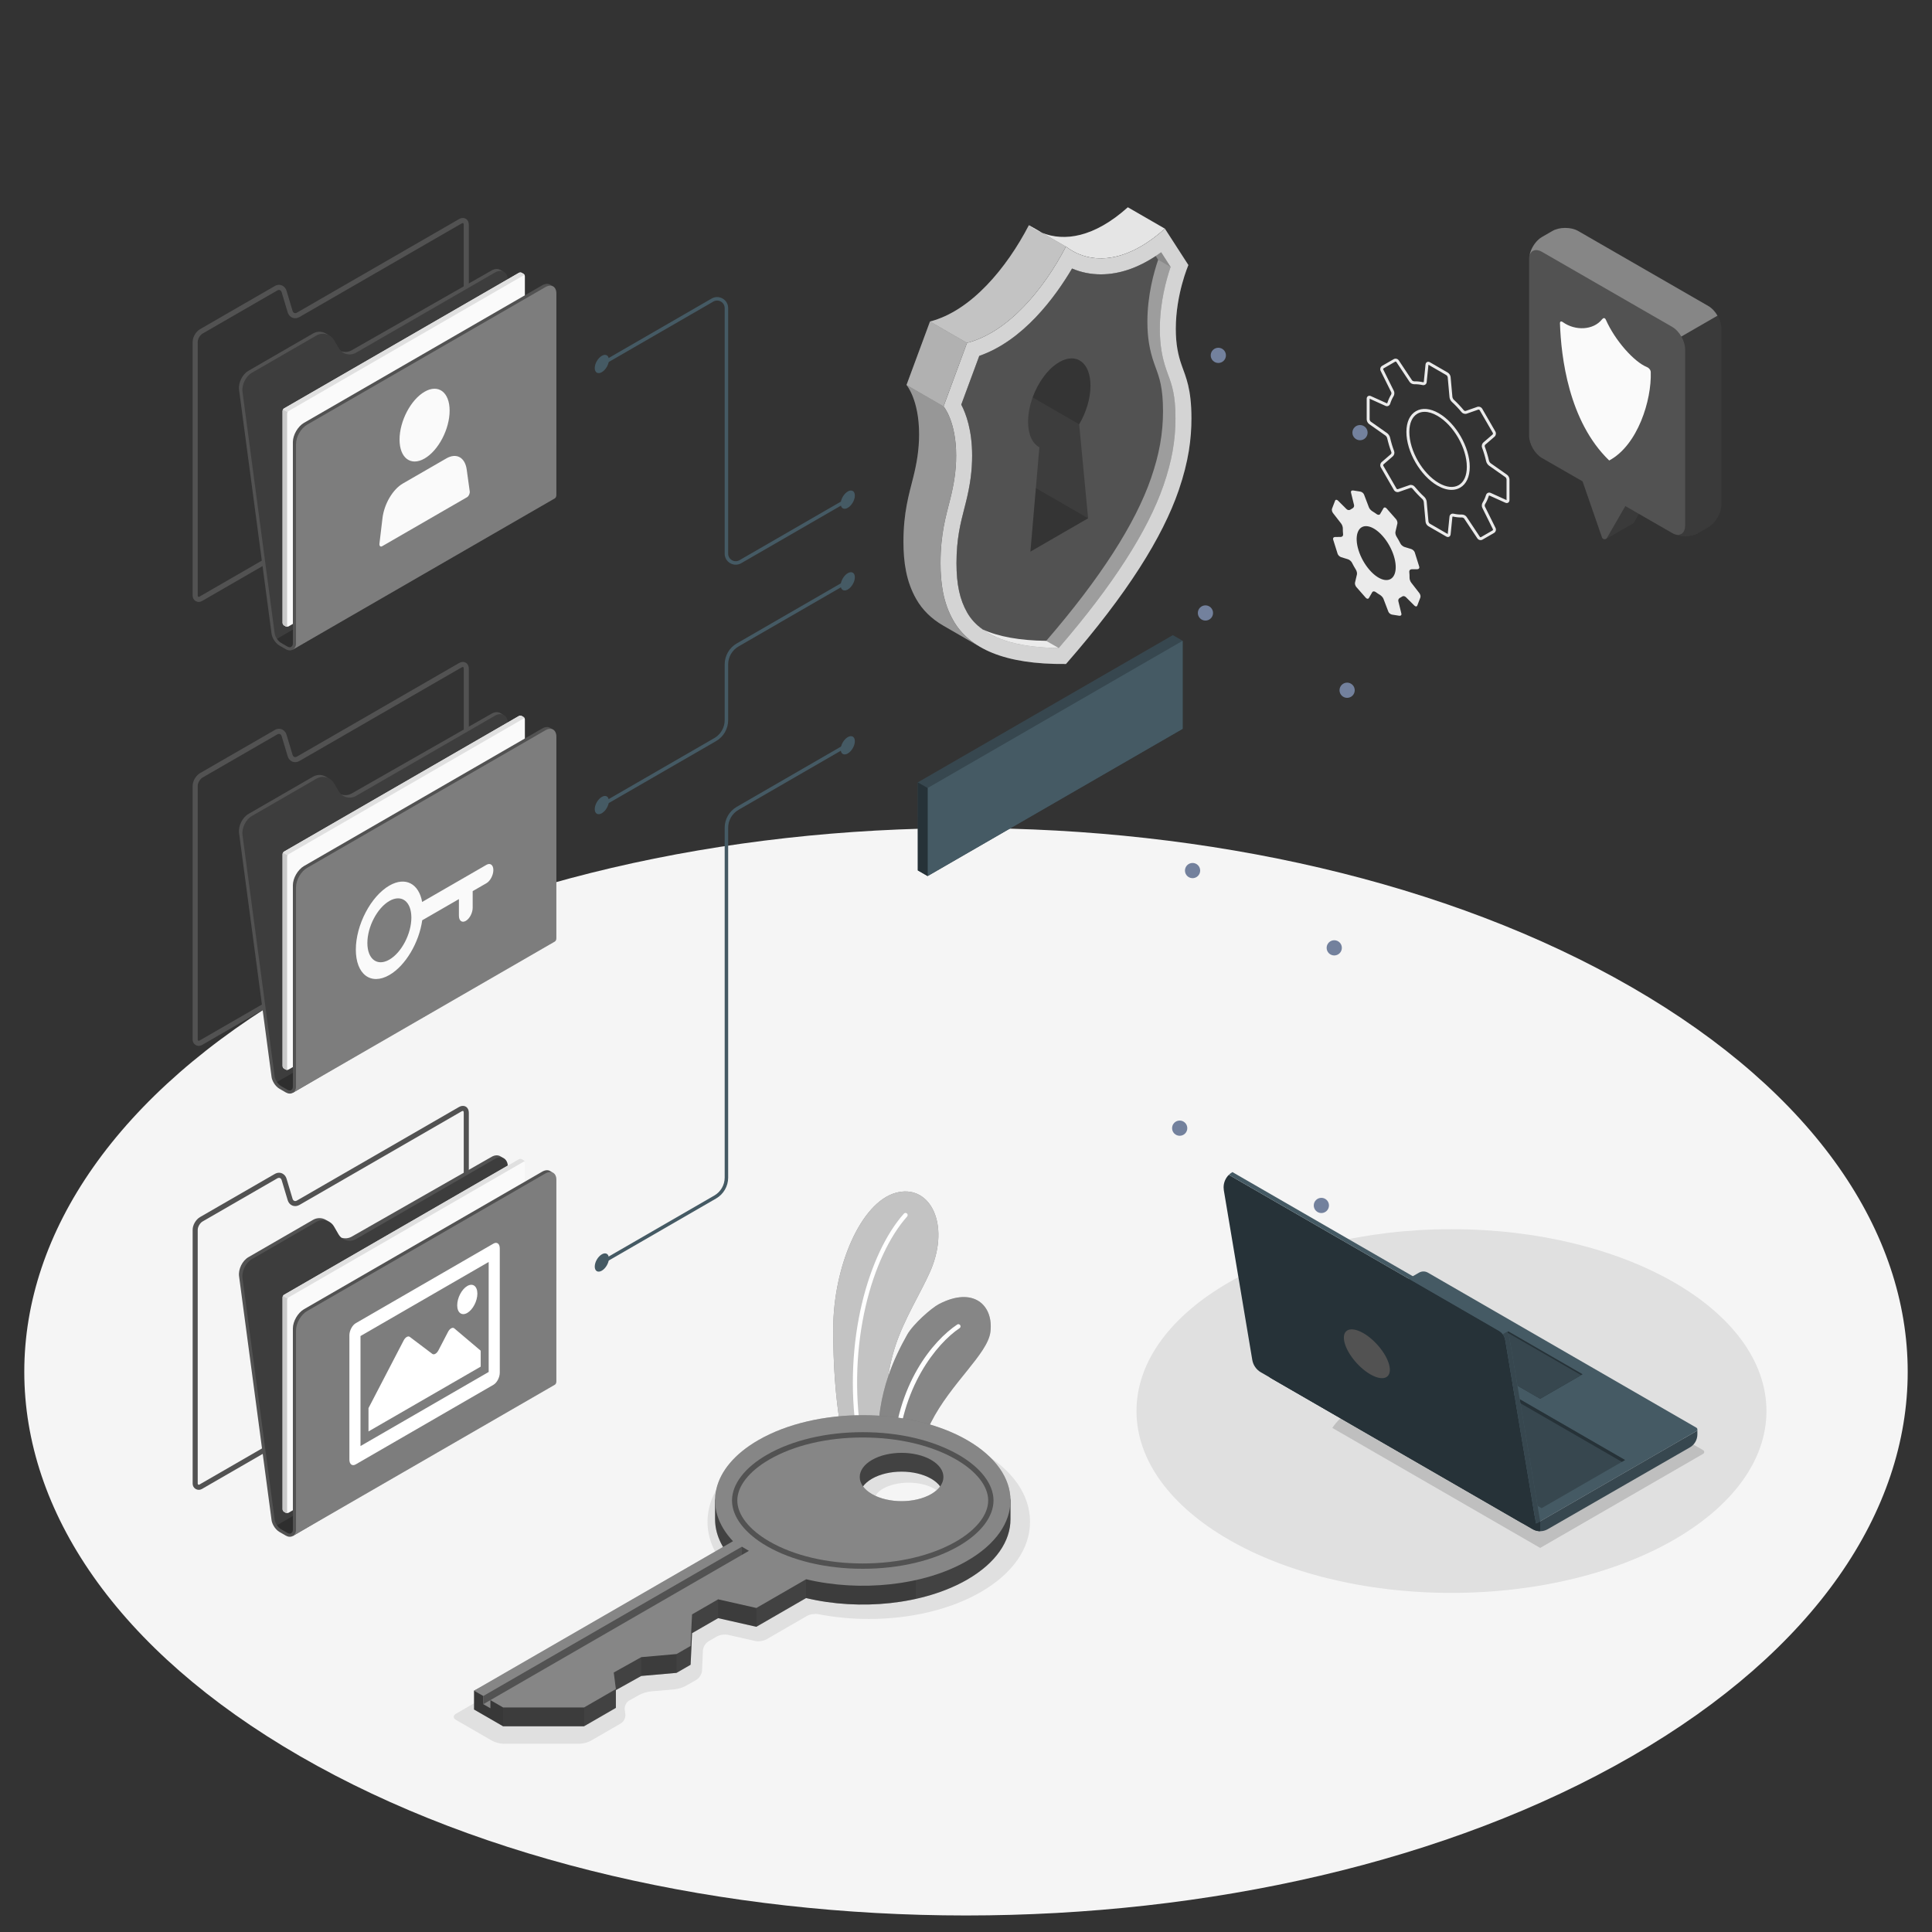 <svg width="150" height="150" viewBox="0 0 150 150" fill="none" xmlns="http://www.w3.org/2000/svg">
<rect x="0" y="0" width="150" height="150" fill="#333333" stroke="none"/>
<path d="M23.3 136.353C-5.252 119.868 -5.252 93.141 23.3 76.656C51.853 60.171 98.146 60.171 126.699 76.656C155.252 93.141 155.252 119.868 126.699 136.353C98.146 152.838 51.853 152.838 23.3 136.353Z" fill="#F5F5F5"/>
<path d="M38.2 135.148L35.397 133.53C35.17 133.4 35.17 133.187 35.397 133.056L55.554 121.418C55.781 121.287 55.839 121.009 55.703 120.785C55.063 119.735 54.815 118.603 54.984 117.455C55.252 115.63 56.59 113.937 58.754 112.688C61.089 111.34 64.177 110.597 67.45 110.597C70.724 110.597 73.812 111.34 76.147 112.688C78.613 114.112 79.971 116.05 79.971 118.147C79.972 120.243 78.614 122.182 76.147 123.606C73.814 124.953 70.727 125.695 67.456 125.695C66.108 125.695 64.79 125.57 63.526 125.322C63.269 125.272 62.877 125.331 62.651 125.462L59.512 127.274C59.285 127.405 58.894 127.464 58.639 127.407L56.52 126.928C56.265 126.87 55.874 126.929 55.647 127.061L55.008 127.43C54.782 127.561 54.588 127.879 54.576 128.141L54.506 129.704C54.494 129.965 54.301 130.283 54.074 130.415L53.27 130.878C53.044 131.009 52.648 131.134 52.387 131.157L50.516 131.321C50.255 131.344 49.858 131.466 49.629 131.594L48.857 132.025C48.629 132.152 48.47 132.466 48.504 132.726L48.552 133.097C48.586 133.357 48.43 133.674 48.203 133.805L45.875 135.149C45.648 135.28 45.252 135.386 44.99 135.386H39.086C38.824 135.385 38.427 135.279 38.2 135.148ZM70.542 115.113C69.795 115.113 69.074 115.281 68.566 115.575C68.192 115.79 67.969 116.053 67.969 116.278C67.969 116.503 68.192 116.765 68.566 116.981C69.074 117.275 69.794 117.443 70.542 117.443C71.29 117.443 72.011 117.275 72.519 116.981C72.892 116.765 73.116 116.503 73.116 116.278C73.116 116.053 72.892 115.79 72.519 115.575C72.011 115.281 71.29 115.113 70.542 115.113Z" fill="#E0E0E0"/>
<path d="M112.692 123.672C126.198 123.672 137.147 117.351 137.147 109.553C137.147 101.755 126.198 95.434 112.692 95.434C99.186 95.434 88.237 101.755 88.237 109.553C88.237 117.351 99.186 123.672 112.692 123.672Z" fill="#E0E0E0"/>
<path d="M114.704 41.803L113.677 40.259C113.647 40.214 113.564 40.178 113.506 40.176C113.284 40.181 113.048 40.158 112.81 40.105C112.796 40.102 112.783 40.104 112.775 40.11C112.768 40.115 112.763 40.124 112.762 40.137L112.626 41.486C112.618 41.57 112.575 41.638 112.509 41.672C112.443 41.705 112.363 41.701 112.29 41.658L110.901 40.857C110.786 40.791 110.691 40.641 110.68 40.51L110.54 38.965C110.534 38.899 110.483 38.796 110.432 38.75C110.163 38.501 109.9 38.223 109.651 37.922C109.619 37.885 109.548 37.864 109.503 37.88L108.611 38.191C108.47 38.24 108.301 38.177 108.226 38.048L107.205 36.28C107.13 36.151 107.161 35.972 107.274 35.875L107.989 35.258C108.025 35.227 108.043 35.155 108.026 35.109C107.89 34.743 107.781 34.376 107.7 34.018C107.686 33.951 107.622 33.855 107.568 33.817L106.3 32.924C106.192 32.848 106.11 32.691 106.11 32.559V30.956C106.11 30.871 106.146 30.799 106.208 30.759C106.27 30.718 106.351 30.715 106.428 30.75L107.664 31.307C107.675 31.313 107.685 31.313 107.693 31.309C107.703 31.305 107.711 31.295 107.715 31.281C107.789 31.048 107.885 30.833 108.002 30.643C108.034 30.592 108.04 30.501 108.016 30.453L107.192 28.793C107.123 28.654 107.177 28.479 107.31 28.402L108.204 27.887C108.338 27.808 108.513 27.849 108.601 27.98L109.627 29.523C109.657 29.568 109.735 29.602 109.799 29.606C110.021 29.602 110.256 29.624 110.494 29.677C110.508 29.68 110.521 29.678 110.53 29.672C110.537 29.667 110.541 29.658 110.543 29.645L110.678 28.297C110.687 28.212 110.729 28.145 110.795 28.111C110.861 28.077 110.941 28.081 111.015 28.124L112.403 28.926C112.517 28.992 112.613 29.141 112.625 29.273L112.764 30.817C112.77 30.883 112.821 30.986 112.872 31.033C113.143 31.282 113.406 31.56 113.654 31.86C113.685 31.898 113.756 31.918 113.802 31.903L114.693 31.591C114.834 31.542 115.004 31.605 115.079 31.735L116.099 33.502C116.174 33.632 116.144 33.811 116.031 33.908L115.316 34.524C115.28 34.555 115.262 34.628 115.279 34.674C115.415 35.04 115.524 35.407 115.604 35.764C115.619 35.832 115.682 35.928 115.737 35.966L117.005 36.859C117.113 36.935 117.195 37.092 117.195 37.224V38.827C117.195 38.912 117.159 38.984 117.097 39.024C117.034 39.064 116.954 39.068 116.877 39.032L115.641 38.476C115.63 38.471 115.619 38.47 115.612 38.473C115.602 38.478 115.594 38.488 115.59 38.501C115.517 38.734 115.42 38.948 115.303 39.139C115.272 39.19 115.265 39.281 115.289 39.329L116.113 40.99C116.182 41.128 116.129 41.303 115.995 41.38L115.101 41.896C115.056 41.923 115.006 41.935 114.955 41.935C114.857 41.934 114.76 41.888 114.704 41.803ZM115.734 38.268L116.968 38.827V37.224C116.968 37.165 116.922 37.077 116.874 37.043L115.606 36.151C115.506 36.08 115.41 35.935 115.383 35.813C115.305 35.466 115.199 35.109 115.066 34.752C115.016 34.617 115.06 34.445 115.168 34.352L115.883 33.736C115.914 33.709 115.924 33.651 115.904 33.615L114.883 31.848C114.862 31.812 114.807 31.791 114.768 31.805L113.877 32.116C113.744 32.163 113.572 32.115 113.48 32.005C113.238 31.712 112.982 31.441 112.719 31.199C112.627 31.114 112.549 30.959 112.539 30.837L112.4 29.293C112.394 29.234 112.341 29.151 112.29 29.121L110.904 28.319L110.768 29.668C110.761 29.745 110.723 29.812 110.663 29.855C110.603 29.899 110.523 29.915 110.446 29.897C110.226 29.849 110.009 29.826 109.805 29.832C109.659 29.834 109.513 29.759 109.439 29.648L108.413 28.104C108.393 28.074 108.349 28.064 108.318 28.082L107.424 28.598C107.393 28.616 107.38 28.659 107.396 28.691L108.22 30.352C108.278 30.47 108.268 30.643 108.196 30.761C108.089 30.936 108 31.133 107.932 31.349C107.908 31.424 107.855 31.485 107.787 31.515C107.719 31.546 107.642 31.545 107.572 31.513L106.338 30.955V32.558C106.338 32.617 106.383 32.705 106.431 32.738L107.7 33.631C107.8 33.701 107.895 33.847 107.923 33.968C108.001 34.316 108.107 34.673 108.24 35.029C108.29 35.164 108.246 35.336 108.138 35.429L107.423 36.046C107.391 36.073 107.382 36.13 107.402 36.166L108.423 37.934C108.444 37.969 108.499 37.99 108.538 37.976L109.429 37.665C109.562 37.618 109.734 37.666 109.826 37.777C110.069 38.07 110.324 38.341 110.586 38.582C110.678 38.667 110.756 38.822 110.767 38.944L110.906 40.489C110.912 40.547 110.965 40.63 111.016 40.66L112.402 41.463L112.538 40.114C112.545 40.036 112.583 39.97 112.643 39.926C112.703 39.882 112.783 39.866 112.86 39.884C113.081 39.932 113.297 39.956 113.501 39.949C113.641 39.945 113.794 40.023 113.867 40.133L114.894 41.677C114.914 41.707 114.958 41.716 114.989 41.699L115.882 41.183C115.913 41.165 115.926 41.122 115.91 41.09L115.087 39.429C115.028 39.311 115.038 39.139 115.11 39.02C115.218 38.845 115.307 38.647 115.374 38.432C115.398 38.357 115.451 38.296 115.52 38.266C115.553 38.251 115.588 38.244 115.623 38.244C115.659 38.244 115.697 38.252 115.734 38.268ZM111.595 37.697C110.271 36.932 109.193 35.066 109.193 33.537C109.193 32.771 109.457 32.197 109.937 31.921C110.417 31.644 111.046 31.702 111.709 32.085C113.033 32.85 114.111 34.716 114.111 36.245C114.111 37.011 113.847 37.585 113.367 37.861C113.168 37.977 112.942 38.034 112.7 38.034C112.359 38.034 111.983 37.921 111.595 37.697ZM110.051 32.117C109.644 32.351 109.42 32.855 109.42 33.537C109.42 34.994 110.447 36.772 111.709 37.501C112.298 37.841 112.847 37.9 113.254 37.665C113.66 37.43 113.884 36.926 113.884 36.245C113.884 34.787 112.857 33.009 111.595 32.281C111.243 32.078 110.906 31.975 110.605 31.975C110.402 31.975 110.214 32.022 110.051 32.117Z" fill="#EBEBEB"/>
<path d="M103.494 39.834L104.127 40.649C104.203 40.748 104.258 40.91 104.256 41.014C104.254 41.167 104.261 41.327 104.278 41.492C104.289 41.599 104.21 41.687 104.096 41.688L103.651 41.692C103.537 41.693 103.471 41.782 103.505 41.89L103.853 42.997C103.887 43.105 104.01 43.222 104.128 43.259L104.653 43.421C104.772 43.457 104.908 43.574 104.962 43.679C105.057 43.868 105.161 44.054 105.274 44.236C105.337 44.339 105.374 44.501 105.352 44.598L105.202 45.237C105.18 45.334 105.229 45.49 105.312 45.584L106.04 46.412C106.123 46.506 106.23 46.515 106.279 46.431L106.541 45.979C106.59 45.895 106.709 45.894 106.812 45.97C106.919 46.049 107.026 46.119 107.131 46.181C107.242 46.246 107.368 46.378 107.409 46.486L107.792 47.49C107.833 47.598 107.962 47.7 108.08 47.719L108.638 47.807C108.756 47.825 108.83 47.753 108.804 47.645L108.567 46.674C108.54 46.566 108.603 46.456 108.695 46.413C108.752 46.386 108.806 46.354 108.858 46.316C108.938 46.258 109.065 46.273 109.155 46.363L109.812 47.017C109.902 47.107 110.003 47.106 110.038 47.014L110.275 46.395C110.31 46.303 110.277 46.15 110.2 46.051L109.567 45.236C109.491 45.138 109.436 44.976 109.438 44.872C109.441 44.718 109.433 44.558 109.416 44.394C109.405 44.288 109.484 44.199 109.599 44.198L110.044 44.194C110.158 44.193 110.223 44.104 110.189 43.996L109.842 42.889C109.808 42.78 109.684 42.663 109.566 42.627L109.041 42.465C108.923 42.428 108.786 42.312 108.733 42.206C108.637 42.018 108.533 41.831 108.421 41.65C108.357 41.546 108.32 41.385 108.343 41.288L108.492 40.648C108.515 40.551 108.466 40.396 108.383 40.302L107.654 39.474C107.571 39.379 107.464 39.371 107.416 39.455L107.153 39.906C107.105 39.99 106.985 39.992 106.882 39.916C106.775 39.837 106.668 39.767 106.563 39.704C106.453 39.64 106.327 39.507 106.285 39.399L105.903 38.395C105.862 38.288 105.732 38.185 105.614 38.167L105.057 38.079C104.938 38.06 104.864 38.133 104.89 38.241L105.128 39.212C105.154 39.32 105.091 39.429 104.999 39.473C104.942 39.5 104.888 39.532 104.837 39.569C104.757 39.628 104.63 39.613 104.54 39.523L103.883 38.868C103.793 38.779 103.692 38.78 103.657 38.872L103.419 39.49C103.384 39.582 103.417 39.736 103.494 39.834ZM105.418 41.318C105.697 40.589 106.564 40.726 107.353 41.623C108.143 42.52 108.556 43.839 108.277 44.568C107.997 45.297 107.131 45.16 106.341 44.263C105.552 43.365 105.138 42.047 105.418 41.318Z" fill="#EBEBEB"/>
<path d="M69.539 92.612C66.827 93.368 64.703 98.342 64.691 103.157C64.685 106.01 64.874 108.482 65.237 110.663L66.518 111.404L66.887 111.617L68.174 112.358L68.966 112.817C68.669 110.471 68.699 108.533 68.954 106.88V106.877C69.137 105.674 69.437 104.624 69.815 103.676C70.619 101.648 71.915 99.617 72.419 98.222C73.682 94.746 72.065 91.907 69.539 92.612Z" fill="#525252"/>
<g opacity="0.65">
<path d="M69.539 92.612C66.827 93.368 64.703 98.342 64.691 103.157C64.685 106.01 64.874 108.482 65.237 110.663L66.518 111.404L66.887 111.617L68.174 112.358L68.966 112.817C68.669 110.471 68.699 108.533 68.954 106.88V106.877C69.137 105.674 69.437 104.624 69.815 103.676C70.619 101.648 71.915 99.617 72.419 98.222C73.682 94.746 72.065 91.907 69.539 92.612Z" fill="white"/>
</g>
<path d="M70.427 94.452C67.721 97.491 65.714 104.337 66.887 111.618L66.518 111.405C65.42 104.115 67.457 97.278 70.178 94.227C70.241 94.158 70.346 94.152 70.415 94.215C70.484 94.275 70.49 94.382 70.427 94.452Z" fill="white"/>
<path d="M72.911 101.243C72.308 101.555 70.892 102.812 70.436 103.622C69.911 104.555 69.374 105.629 68.954 106.877V106.88C68.435 108.419 68.096 110.222 68.174 112.358L68.966 112.817L69.335 113.03L69.671 113.222L70.988 113.981C71.231 112.901 71.651 111.686 72.278 110.441C73.826 107.378 76.679 105.125 76.895 103.412C77.153 101.352 75.593 99.852 72.911 101.243Z" fill="#525252"/>
<path opacity="0.3" d="M72.911 101.243C72.308 101.555 70.892 102.812 70.436 103.622C69.911 104.555 69.374 105.629 68.954 106.877V106.88C68.435 108.419 68.096 110.222 68.174 112.358L68.966 112.817L69.335 113.03L69.671 113.222L70.988 113.981C71.231 112.901 71.651 111.686 72.278 110.441C73.826 107.378 76.679 105.125 76.895 103.412C77.153 101.352 75.593 99.852 72.911 101.243Z" fill="white"/>
<path d="M74.501 103.118C72.776 104.267 69.881 107.714 69.671 113.222L69.335 113.03C69.581 107.519 72.428 104.096 74.315 102.839C74.396 102.785 74.495 102.809 74.549 102.884C74.6 102.962 74.579 103.068 74.501 103.118Z" fill="white"/>
<path d="M15.435 115.671C15.352 115.671 15.271 115.649 15.196 115.606C15.046 115.52 14.957 115.365 14.957 115.192V95.483C14.957 95.303 15.015 95.103 15.121 94.92C15.227 94.739 15.37 94.588 15.525 94.497L21.33 91.147C21.534 91.028 21.76 91.02 21.947 91.126C22.094 91.211 22.197 91.344 22.246 91.508L22.715 93.072C22.739 93.153 22.787 93.211 22.848 93.236C22.91 93.26 22.983 93.25 23.056 93.208L35.63 85.951C35.8 85.852 35.974 85.832 36.118 85.896L36.179 85.929C36.319 86.018 36.4 86.187 36.4 86.393V102.98C36.4 103.35 36.149 103.783 35.829 103.967L15.674 115.606C15.599 115.649 15.517 115.671 15.435 115.671ZM21.661 91.448C21.618 91.448 21.573 91.462 21.527 91.488L15.724 94.837C15.629 94.893 15.533 94.996 15.462 95.118C15.392 95.24 15.351 95.373 15.351 95.483V115.191C15.351 115.233 15.378 115.255 15.393 115.264C15.409 115.274 15.44 115.285 15.477 115.264L35.632 103.625C35.831 103.511 36.005 103.209 36.005 102.98V86.392C36.005 86.313 35.983 86.275 35.97 86.263L35.945 86.25C35.939 86.249 35.894 86.253 35.827 86.292L23.252 93.549C23.076 93.651 22.876 93.669 22.703 93.602C22.527 93.532 22.396 93.384 22.337 93.185L21.867 91.621C21.848 91.554 21.809 91.501 21.761 91.473C21.728 91.456 21.696 91.448 21.661 91.448Z" fill="#525252"/>
<path d="M42.52 107.341L42.368 107.253C42.368 107.253 42.309 107.219 42.189 107.15L42.034 107.06C41.796 106.922 41.574 106.591 41.538 106.319L39.425 90.461C39.391 90.205 39.275 90.021 39.111 89.927C39.056 89.894 38.898 89.803 38.842 89.771C38.659 89.666 38.416 89.673 38.165 89.818L27.312 96.01C27.053 96.159 26.754 96.178 26.492 96.088C26.411 96.018 26.34 95.934 26.284 95.837L25.931 95.227C25.841 95.07 25.715 94.948 25.569 94.864C25.513 94.832 25.354 94.74 25.298 94.708C25.001 94.537 24.623 94.525 24.305 94.708L19.292 97.603C18.816 97.878 18.489 98.542 18.561 99.087L21.084 118.021C21.114 118.271 21.32 118.716 21.701 118.943L22.186 119.223C22.258 119.265 22.367 119.311 22.487 119.314C22.611 119.318 22.697 119.275 22.735 119.253L42.826 107.371C42.747 107.417 42.639 107.41 42.52 107.341Z" fill="#525252"/>
<path opacity="0.25" d="M42.52 107.341L42.035 107.061C41.797 106.924 41.574 106.592 41.538 106.319L39.425 90.461C39.353 89.916 38.908 89.697 38.432 89.972L27.643 96.201C27.167 96.476 26.559 96.313 26.284 95.837L25.931 95.227C25.657 94.751 25.048 94.588 24.572 94.862L19.558 97.757C19.082 98.032 18.755 98.697 18.828 99.241L21.325 117.989C21.362 118.261 21.584 118.593 21.822 118.731L22.308 119.011C22.426 119.08 22.534 119.087 22.612 119.042L42.825 107.372C42.747 107.417 42.639 107.41 42.52 107.341Z" fill="black"/>
<path opacity="0.25" d="M21.822 118.73L22.308 119.011C22.427 119.08 22.535 119.086 22.613 119.041L42.825 107.371C42.748 107.417 42.639 107.41 42.52 107.341L42.035 107.061C41.918 106.994 41.806 106.879 41.716 106.747L21.504 118.417C21.593 118.548 21.706 118.663 21.822 118.73Z" fill="black"/>
<path d="M21.94 100.722V117.18C21.94 117.252 21.991 117.339 22.053 117.375L22.18 117.449C22.242 117.485 22.343 117.485 22.405 117.449L40.639 106.921C40.701 106.885 40.751 106.798 40.751 106.726V90.268C40.751 90.196 40.701 90.109 40.639 90.073L40.512 89.999C40.45 89.963 40.349 89.963 40.286 89.999L22.052 100.527C21.991 100.563 21.94 100.65 21.94 100.722Z" fill="#FAFAFA"/>
<path d="M40.749 90.238C40.747 90.225 40.743 90.211 40.738 90.197C40.735 90.19 40.732 90.183 40.729 90.177C40.719 90.156 40.707 90.136 40.693 90.119C40.683 90.107 40.673 90.097 40.662 90.088C40.654 90.083 40.647 90.077 40.639 90.073L40.513 89.999C40.45 89.964 40.35 89.963 40.287 89.999L22.053 100.527C22.021 100.545 21.993 100.576 21.973 100.611L22.325 100.814C22.346 100.779 22.374 100.748 22.404 100.73L40.639 90.203C40.692 90.172 40.737 90.188 40.749 90.238Z" fill="#E0E0E0"/>
<path d="M22.373 117.462C22.326 117.473 22.292 117.443 22.292 117.384V100.925C22.292 100.889 22.304 100.849 22.325 100.814L21.973 100.611C21.953 100.646 21.94 100.686 21.94 100.722V117.18C21.939 117.252 21.99 117.34 22.052 117.375L22.179 117.449C22.233 117.479 22.313 117.484 22.373 117.462Z" fill="#E0E0E0"/>
<g opacity="0.1">
<path d="M22.373 117.462C22.326 117.473 22.292 117.443 22.292 117.384V100.925C22.292 100.889 22.304 100.849 22.325 100.814L21.973 100.611C21.953 100.646 21.94 100.686 21.94 100.722V117.18C21.939 117.252 21.99 117.34 22.052 117.375L22.179 117.449C22.233 117.479 22.313 117.484 22.373 117.462Z" fill="black"/>
</g>
<path d="M43.196 91.611C43.196 91.337 43.099 91.145 42.944 91.055C42.903 91.031 42.739 90.935 42.697 90.912C42.541 90.822 42.326 90.836 42.089 90.972L23.601 101.647C23.125 101.922 22.739 102.59 22.739 103.14V118.762C22.739 118.9 22.69 118.997 22.612 119.041L22.734 119.253L43.069 107.513C43.147 107.468 43.195 107.371 43.195 107.234L43.196 91.611Z" fill="#525252"/>
<path opacity="0.25" d="M22.734 119.253C22.847 119.188 22.984 119.041 22.984 118.762V103.281C22.984 102.731 23.369 102.063 23.846 101.788L42.334 91.114C42.81 90.839 43.196 91.062 43.196 91.611V107.234C43.196 107.371 43.148 107.468 43.07 107.513L22.734 119.253Z" fill="white"/>
<path d="M37.321 104.868L35.271 103.134C35.141 103.023 34.92 103.146 34.785 103.406L34.042 104.836C33.91 105.089 33.696 105.214 33.563 105.114L31.817 103.796C31.685 103.696 31.47 103.82 31.339 104.074L28.61 109.326V111.136L37.321 106.106L37.321 104.868ZM36.281 101.934C36.713 101.684 37.063 101.014 37.063 100.437C37.063 99.86 36.713 99.595 36.281 99.844C35.848 100.094 35.498 100.765 35.498 101.342C35.498 101.919 35.848 102.184 36.281 101.934ZM38.312 96.553L27.618 102.735C27.347 102.892 27.127 103.312 27.127 103.674V113.324C27.127 113.686 27.347 113.852 27.618 113.695L38.312 107.514C38.583 107.357 38.803 106.937 38.803 106.575V96.925C38.803 96.563 38.583 96.397 38.312 96.553ZM37.941 106.519L27.989 112.271V103.73L37.941 97.978V106.519Z" fill="white"/>
<path d="M15.435 81.203C15.352 81.203 15.271 81.181 15.196 81.138C15.046 81.052 14.957 80.897 14.957 80.724V61.015C14.957 60.835 15.015 60.635 15.121 60.452C15.227 60.271 15.37 60.12 15.525 60.029L21.33 56.679C21.534 56.56 21.76 56.552 21.947 56.659C22.094 56.743 22.197 56.877 22.246 57.041L22.715 58.605C22.739 58.685 22.787 58.743 22.848 58.768C22.91 58.792 22.983 58.782 23.056 58.741L35.63 51.484C35.8 51.384 35.974 51.365 36.118 51.429L36.179 51.462C36.319 51.55 36.4 51.719 36.4 51.925V68.513C36.4 68.882 36.149 69.316 35.829 69.5L15.674 81.138C15.599 81.181 15.517 81.203 15.435 81.203ZM21.661 56.98C21.618 56.98 21.573 56.994 21.527 57.02L15.724 60.37C15.629 60.426 15.533 60.528 15.462 60.65C15.392 60.772 15.351 60.905 15.351 61.015V80.724C15.351 80.766 15.378 80.788 15.393 80.797C15.409 80.806 15.44 80.817 15.477 80.797L35.632 69.158C35.831 69.043 36.005 68.742 36.005 68.513V51.925C36.005 51.846 35.983 51.808 35.97 51.796L35.945 51.782C35.939 51.782 35.894 51.786 35.827 51.824L23.252 59.081C23.076 59.183 22.876 59.202 22.703 59.135C22.527 59.065 22.396 58.917 22.337 58.718L21.867 57.154C21.848 57.087 21.809 57.034 21.761 57.006C21.728 56.988 21.696 56.98 21.661 56.98Z" fill="#525252"/>
<path d="M42.52 72.933L42.368 72.845C42.368 72.845 42.309 72.81 42.189 72.741L42.034 72.652C41.796 72.514 41.574 72.183 41.538 71.91L39.425 56.052C39.391 55.796 39.275 55.613 39.111 55.518C39.056 55.486 38.898 55.395 38.842 55.362C38.659 55.257 38.416 55.265 38.165 55.41L27.312 61.601C27.053 61.751 26.754 61.77 26.492 61.68C26.411 61.61 26.34 61.526 26.284 61.428L25.931 60.818C25.841 60.662 25.715 60.54 25.569 60.456C25.513 60.423 25.354 60.332 25.298 60.3C25.001 60.129 24.623 60.116 24.305 60.3L19.292 63.194C18.816 63.469 18.489 64.134 18.561 64.679L21.084 83.612C21.114 83.863 21.32 84.308 21.701 84.534L22.186 84.814C22.258 84.857 22.367 84.902 22.487 84.906C22.611 84.909 22.697 84.867 22.735 84.845L42.826 72.963C42.747 73.008 42.639 73.001 42.52 72.933Z" fill="#525252"/>
<path opacity="0.25" d="M42.52 72.933L42.035 72.653C41.797 72.515 41.574 72.183 41.538 71.911L39.425 56.053C39.353 55.508 38.908 55.289 38.432 55.564L27.644 61.793C27.168 62.067 26.559 61.904 26.284 61.428L25.932 60.818C25.657 60.342 25.048 60.179 24.572 60.454L19.559 63.349C19.082 63.623 18.756 64.288 18.828 64.833L21.326 83.58C21.362 83.853 21.584 84.185 21.822 84.322L22.308 84.603C22.427 84.671 22.535 84.678 22.613 84.633L42.825 72.963C42.747 73.008 42.639 73.001 42.52 72.933Z" fill="black"/>
<path opacity="0.25" d="M21.822 84.322L22.308 84.602C22.427 84.671 22.535 84.678 22.613 84.633L42.825 72.963C42.748 73.008 42.639 73.002 42.52 72.933L42.035 72.653C41.918 72.585 41.806 72.47 41.716 72.339L21.504 84.008C21.593 84.139 21.706 84.254 21.822 84.322Z" fill="black"/>
<path d="M21.94 66.313V82.772C21.94 82.844 21.991 82.931 22.053 82.967L22.18 83.04C22.242 83.076 22.343 83.076 22.405 83.04L40.639 72.513C40.701 72.477 40.751 72.389 40.751 72.317V55.859C40.751 55.788 40.701 55.7 40.639 55.664L40.512 55.591C40.45 55.555 40.349 55.555 40.286 55.591L22.052 66.118C21.991 66.154 21.94 66.242 21.94 66.313Z" fill="#FAFAFA"/>
<path d="M40.749 55.83C40.747 55.816 40.743 55.802 40.738 55.788C40.735 55.782 40.732 55.775 40.729 55.768C40.719 55.748 40.707 55.728 40.693 55.71C40.683 55.699 40.673 55.688 40.662 55.68C40.654 55.674 40.647 55.669 40.639 55.664L40.513 55.591C40.45 55.555 40.35 55.555 40.287 55.591L22.053 66.119C22.021 66.137 21.993 66.167 21.973 66.203L22.325 66.406C22.346 66.371 22.374 66.34 22.404 66.322L40.639 55.794C40.692 55.763 40.737 55.78 40.749 55.83Z" fill="#E0E0E0"/>
<path d="M22.373 83.054C22.326 83.064 22.292 83.034 22.292 82.975V66.517C22.292 66.481 22.304 66.441 22.325 66.406L21.973 66.202C21.953 66.237 21.94 66.278 21.94 66.313V82.772C21.939 82.843 21.99 82.931 22.052 82.966L22.179 83.04C22.233 83.07 22.313 83.076 22.373 83.054Z" fill="#E0E0E0"/>
<g opacity="0.1">
<path d="M22.373 83.054C22.326 83.064 22.292 83.034 22.292 82.975V66.517C22.292 66.481 22.304 66.441 22.325 66.406L21.973 66.202C21.953 66.237 21.94 66.278 21.94 66.313V82.772C21.939 82.843 21.99 82.931 22.052 82.966L22.179 83.04C22.233 83.07 22.313 83.076 22.373 83.054Z" fill="black"/>
</g>
<path d="M43.196 57.203C43.196 56.929 43.099 56.736 42.944 56.646C42.903 56.622 42.739 56.527 42.697 56.503C42.541 56.414 42.326 56.427 42.089 56.564L23.601 67.239C23.125 67.513 22.739 68.182 22.739 68.731V84.354C22.739 84.491 22.69 84.588 22.612 84.633L22.734 84.845L43.069 73.104C43.147 73.059 43.195 72.963 43.195 72.826L43.196 57.203Z" fill="#525252"/>
<path opacity="0.25" d="M22.734 84.844C22.847 84.779 22.984 84.632 22.984 84.353V68.873C22.984 68.323 23.369 67.654 23.846 67.38L42.334 56.705C42.81 56.43 43.196 56.653 43.196 57.203V72.825C43.196 72.962 43.148 73.059 43.07 73.104L22.734 84.844Z" fill="white"/>
<path d="M37.769 67.144L32.775 70.028C32.522 68.609 31.479 68.036 30.23 68.757C28.792 69.587 27.627 71.815 27.627 73.731C27.627 75.647 28.792 76.53 30.23 75.699C31.489 74.973 32.54 73.173 32.781 71.45L35.63 69.806V71.095C35.63 71.489 35.869 71.669 36.164 71.499C36.46 71.329 36.699 70.871 36.699 70.477V69.188L37.769 68.571C38.064 68.401 38.304 67.943 38.304 67.549C38.304 67.155 38.064 66.974 37.769 67.144ZM30.23 74.505C29.287 75.049 28.523 74.472 28.523 73.214C28.523 71.957 29.287 70.496 30.23 69.952C31.174 69.407 31.938 69.985 31.938 71.243C31.938 72.5 31.173 73.96 30.23 74.505Z" fill="#FAFAFA"/>
<path d="M15.435 46.735C15.352 46.735 15.271 46.713 15.196 46.67C15.046 46.583 14.957 46.429 14.957 46.255V26.547C14.957 26.367 15.015 26.167 15.121 25.984C15.227 25.802 15.37 25.652 15.525 25.561L21.33 22.21C21.534 22.092 21.76 22.084 21.947 22.19C22.094 22.275 22.197 22.408 22.246 22.572L22.715 24.136C22.739 24.217 22.787 24.275 22.848 24.299C22.91 24.323 22.983 24.314 23.056 24.272L35.63 17.015C35.8 16.915 35.974 16.896 36.118 16.96L36.179 16.993C36.319 17.082 36.4 17.251 36.4 17.457V34.044C36.4 34.414 36.149 34.847 35.829 35.031L15.674 46.67C15.599 46.713 15.517 46.735 15.435 46.735ZM21.661 22.512C21.618 22.512 21.573 22.526 21.527 22.552L15.723 25.901C15.629 25.957 15.533 26.06 15.462 26.182C15.391 26.304 15.351 26.437 15.351 26.547V46.255C15.351 46.297 15.377 46.319 15.393 46.328C15.409 46.338 15.44 46.349 15.476 46.328L35.632 34.69C35.83 34.575 36.004 34.273 36.004 34.044V17.457C36.004 17.378 35.983 17.34 35.97 17.328L35.944 17.314C35.939 17.314 35.893 17.318 35.827 17.357L23.252 24.613C23.076 24.715 22.876 24.734 22.703 24.667C22.527 24.597 22.396 24.449 22.336 24.25L21.867 22.686C21.847 22.619 21.809 22.566 21.76 22.538C21.728 22.52 21.696 22.512 21.661 22.512Z" fill="#525252"/>
<path d="M42.52 38.524L42.368 38.436C42.368 38.436 42.309 38.401 42.189 38.333L42.034 38.243C41.796 38.105 41.574 37.774 41.538 37.502L39.425 21.643C39.391 21.387 39.275 21.204 39.111 21.109C39.056 21.077 38.898 20.986 38.842 20.953C38.659 20.848 38.416 20.856 38.165 21.001L27.312 27.192C27.053 27.342 26.754 27.361 26.492 27.271C26.411 27.201 26.34 27.117 26.284 27.02L25.931 26.409C25.841 26.253 25.715 26.131 25.569 26.047C25.513 26.014 25.354 25.923 25.298 25.891C25.001 25.72 24.623 25.707 24.305 25.891L19.292 28.786C18.816 29.06 18.489 29.725 18.561 30.27L21.084 49.204C21.114 49.454 21.32 49.899 21.701 50.125L22.186 50.405C22.258 50.448 22.367 50.493 22.487 50.497C22.611 50.5 22.697 50.458 22.735 50.436L42.826 38.554C42.747 38.599 42.639 38.593 42.52 38.524Z" fill="#525252"/>
<path opacity="0.25" d="M42.52 38.524L42.035 38.244C41.797 38.106 41.574 37.774 41.538 37.502L39.425 21.643C39.353 21.099 38.908 20.88 38.432 21.154L27.643 27.384C27.167 27.659 26.559 27.495 26.284 27.02L25.931 26.409C25.657 25.933 25.048 25.77 24.572 26.045L19.558 28.94C19.082 29.215 18.755 29.879 18.828 30.424L21.325 49.172C21.362 49.444 21.584 49.776 21.822 49.913L22.308 50.194C22.426 50.262 22.534 50.269 22.612 50.224L42.825 38.554C42.747 38.599 42.639 38.593 42.52 38.524Z" fill="black"/>
<path opacity="0.25" d="M21.822 49.913L22.308 50.194C22.427 50.262 22.535 50.269 22.613 50.224L42.825 38.554C42.748 38.599 42.639 38.593 42.52 38.524L42.035 38.244C41.918 38.176 41.806 38.061 41.716 37.93L21.504 49.599C21.593 49.731 21.706 49.846 21.822 49.913Z" fill="black"/>
<path d="M21.94 31.905V48.363C21.94 48.435 21.991 48.522 22.053 48.558L22.18 48.632C22.242 48.667 22.343 48.667 22.405 48.632L40.639 38.104C40.701 38.068 40.751 37.981 40.751 37.909V21.451C40.751 21.379 40.701 21.292 40.639 21.256L40.512 21.182C40.45 21.146 40.349 21.146 40.286 21.182L22.052 31.71C21.991 31.745 21.94 31.833 21.94 31.905Z" fill="#FAFAFA"/>
<path d="M40.749 21.421C40.747 21.407 40.743 21.394 40.738 21.38C40.735 21.373 40.732 21.366 40.729 21.36C40.719 21.339 40.707 21.319 40.693 21.302C40.683 21.29 40.673 21.28 40.662 21.271C40.654 21.266 40.647 21.26 40.639 21.256L40.513 21.183C40.45 21.147 40.35 21.146 40.287 21.183L22.053 31.71C22.021 31.728 21.993 31.759 21.973 31.794L22.325 31.997C22.346 31.962 22.374 31.931 22.404 31.913L40.639 21.386C40.692 21.355 40.737 21.371 40.749 21.421Z" fill="#E0E0E0"/>
<path d="M22.373 48.645C22.326 48.656 22.292 48.626 22.292 48.567V32.108C22.292 32.072 22.304 32.032 22.325 31.997L21.973 31.794C21.953 31.829 21.94 31.869 21.94 31.905V48.363C21.939 48.435 21.99 48.523 22.052 48.558L22.179 48.632C22.233 48.662 22.313 48.667 22.373 48.645Z" fill="#E0E0E0"/>
<g opacity="0.1">
<path d="M22.373 48.645C22.326 48.656 22.292 48.626 22.292 48.567V32.108C22.292 32.072 22.304 32.032 22.325 31.997L21.973 31.794C21.953 31.829 21.94 31.869 21.94 31.905V48.363C21.939 48.435 21.99 48.523 22.052 48.558L22.179 48.632C22.233 48.662 22.313 48.667 22.373 48.645Z" fill="black"/>
</g>
<path d="M43.196 22.794C43.196 22.52 43.099 22.328 42.944 22.238C42.903 22.214 42.739 22.118 42.697 22.095C42.541 22.005 42.326 22.019 42.089 22.155L23.601 32.83C23.125 33.105 22.739 33.773 22.739 34.323V49.945C22.739 50.083 22.69 50.18 22.612 50.224L22.734 50.436L43.069 38.696C43.147 38.651 43.195 38.554 43.195 38.417L43.196 22.794Z" fill="#525252"/>
<path opacity="0.25" d="M22.734 50.436C22.847 50.371 22.984 50.224 22.984 49.945V34.464C22.984 33.914 23.369 33.246 23.846 32.971L42.334 22.297C42.81 22.022 43.196 22.244 43.196 22.794V38.417C43.196 38.554 43.148 38.651 43.07 38.696L22.734 50.436Z" fill="white"/>
<path d="M32.965 35.598C34.039 34.978 34.909 33.315 34.909 31.883C34.909 30.452 34.039 29.794 32.965 30.414C31.891 31.034 31.021 32.696 31.021 34.128C31.021 35.56 31.892 36.218 32.965 35.598ZM36.236 36.458C36.104 35.506 35.436 35.14 34.654 35.591L31.276 37.541C30.494 37.993 29.826 39.13 29.695 40.234L29.461 42.2C29.438 42.385 29.538 42.485 29.669 42.409L36.261 38.603C36.392 38.528 36.492 38.313 36.47 38.153L36.236 36.458Z" fill="#FAFAFA"/>
<path d="M57.121 43.843C56.974 43.843 56.826 43.804 56.692 43.727C56.424 43.572 56.264 43.295 56.264 42.985V23.922C56.264 23.71 56.154 23.52 55.97 23.414C55.787 23.308 55.568 23.308 55.384 23.414L46.793 28.376L46.657 28.142L55.249 23.18C55.517 23.025 55.837 23.025 56.105 23.18C56.374 23.335 56.534 23.612 56.534 23.922V42.985C56.534 43.197 56.644 43.387 56.827 43.493C57.011 43.599 57.23 43.599 57.414 43.493L65.753 38.676L65.889 38.91L57.549 43.727C57.415 43.804 57.268 43.843 57.121 43.843Z" fill="#455A64"/>
<path d="M46.725 27.626C47.029 27.45 47.275 27.593 47.275 27.943C47.275 28.293 47.029 28.719 46.725 28.894C46.422 29.069 46.176 28.927 46.176 28.577C46.176 28.227 46.422 27.801 46.725 27.626Z" fill="#455A64"/>
<path d="M65.821 38.158C66.125 37.983 66.371 38.126 66.371 38.476C66.371 38.826 66.125 39.252 65.821 39.427C65.518 39.602 65.272 39.46 65.272 39.11C65.272 38.76 65.518 38.334 65.821 38.158Z" fill="#455A64"/>
<path d="M46.725 61.872C47.028 61.697 47.274 61.839 47.274 62.189C47.274 62.539 47.028 62.965 46.725 63.14C46.422 63.315 46.176 63.173 46.176 62.823C46.176 62.473 46.422 62.047 46.725 61.872Z" fill="#455A64"/>
<path d="M65.821 44.501C66.125 44.325 66.371 44.467 66.371 44.818C66.371 45.168 66.125 45.594 65.821 45.769C65.518 45.944 65.272 45.802 65.272 45.452C65.272 45.101 65.518 44.676 65.821 44.501Z" fill="#455A64"/>
<path d="M46.792 62.623L46.657 62.389L55.462 57.304C55.957 57.018 56.264 56.486 56.264 55.915V51.581C56.264 50.914 56.623 50.291 57.201 49.958L65.753 45.018L65.888 45.252L57.336 50.192C56.842 50.478 56.534 51.01 56.534 51.581V55.915C56.534 56.583 56.175 57.204 55.597 57.538L46.792 62.623Z" fill="#455A64"/>
<path d="M46.725 97.386C47.029 97.211 47.275 97.353 47.275 97.703C47.275 98.053 47.029 98.48 46.725 98.655C46.422 98.83 46.176 98.688 46.176 98.338C46.176 97.987 46.422 97.561 46.725 97.386Z" fill="#455A64"/>
<path d="M65.821 57.23C66.125 57.055 66.371 57.197 66.371 57.547C66.371 57.898 66.125 58.324 65.821 58.499C65.518 58.674 65.272 58.532 65.272 58.182C65.272 57.831 65.518 57.406 65.821 57.23Z" fill="#455A64"/>
<path d="M46.793 98.138L46.658 97.903L55.462 92.819C55.957 92.533 56.264 92 56.264 91.429V64.265C56.264 63.597 56.623 62.975 57.201 62.642L65.753 57.701L65.889 57.936L57.337 62.876C56.842 63.161 56.535 63.694 56.535 64.265V91.429C56.535 92.097 56.175 92.719 55.597 93.052L46.793 98.138Z" fill="#455A64"/>
<path d="M91.06 49.31L71.259 60.741L71.26 67.578L72.021 68.017L91.821 56.586V49.75L91.06 49.31Z" fill="#37474F"/>
<path d="M72.021 61.181L91.821 49.75V56.586L72.021 68.017V61.181Z" fill="#455A64"/>
<path d="M71.259 60.741L72.021 61.181V68.017L71.26 67.578L71.259 60.741Z" fill="#263238"/>
<path d="M90.443 17.756C87.247 20.625 84.487 20.475 82.762 19.146C81.038 22.468 78.278 25.804 75.083 26.624L73.258 31.552C73.258 31.552 74.236 32.679 74.236 35.375C74.236 36.59 74.05 37.659 73.784 38.72C73.451 40.05 73.022 41.427 73.022 43.724C73.022 45.283 73.228 46.798 74.016 48.176C74.472 48.973 75.129 49.648 76.015 50.178C75.425 49.838 73.689 48.835 73.241 48.577C72.302 48.036 71.611 47.342 71.138 46.514C70.35 45.134 70.144 43.621 70.144 42.063C70.144 39.765 70.573 38.389 70.906 37.056C71.171 35.997 71.359 34.929 71.359 33.713C71.359 31.017 70.381 29.89 70.381 29.89L72.204 24.962C75.4 24.142 78.16 20.806 79.883 17.485C81.609 18.813 84.369 18.964 87.565 16.094L90.443 17.756Z" fill="#525252"/>
<path opacity="0.8" d="M80.895 18.068L79.883 17.484C80.189 17.72 80.528 17.917 80.895 18.068Z" fill="white"/>
<path opacity="0.85" d="M87.565 16.094C84.935 18.455 82.601 18.771 80.895 18.068L82.762 19.146C84.487 20.475 87.248 20.625 90.443 17.755L87.565 16.094Z" fill="white"/>
<path opacity="0.65" d="M79.883 17.484C78.159 20.806 75.4 24.142 72.204 24.962L75.083 26.623C78.279 25.803 81.039 22.468 82.762 19.146L79.883 17.484Z" fill="white"/>
<path opacity="0.55" d="M72.204 24.962L70.381 29.89L73.258 31.552L75.083 26.623L72.204 24.962Z" fill="white"/>
<path opacity="0.4" d="M74.016 48.176C73.228 46.798 73.022 45.283 73.022 43.724C73.022 41.426 73.451 40.05 73.784 38.719C74.05 37.658 74.236 36.59 74.236 35.375C74.236 32.679 73.258 31.552 73.258 31.552L70.381 29.89C70.381 29.89 71.359 31.017 71.359 33.713C71.359 34.928 71.171 35.997 70.905 37.056C70.572 38.388 70.144 39.765 70.144 42.062C70.144 43.621 70.349 45.134 71.138 46.514C71.611 47.342 72.302 48.036 73.24 48.576C73.688 48.835 75.424 49.837 76.014 50.178C75.129 49.648 74.471 48.973 74.016 48.176Z" fill="white"/>
<path d="M82.763 51.551C77.99 51.604 75.255 50.345 74.016 48.175C73.228 46.797 73.023 45.283 73.023 43.724C73.023 41.426 73.45 40.051 73.784 38.719C74.049 37.659 74.237 36.59 74.237 35.376C74.237 32.68 73.259 31.553 73.259 31.553L75.082 26.623C78.278 25.803 81.038 22.467 82.763 19.145C84.487 20.475 87.248 20.625 90.443 17.755L92.267 20.579C92.267 20.579 91.289 22.834 91.289 25.531C91.289 26.745 91.476 27.598 91.742 28.351C92.075 29.298 92.503 30.18 92.503 32.477C92.503 34.036 92.297 35.788 91.51 38.076C90.27 41.677 87.536 46.093 82.763 51.551Z" fill="#525252"/>
<path opacity="0.75" d="M82.763 51.551C77.99 51.604 75.255 50.345 74.016 48.175C73.228 46.797 73.023 45.283 73.023 43.724C73.023 41.426 73.45 40.051 73.784 38.719C74.049 37.659 74.237 36.59 74.237 35.376C74.237 32.68 73.259 31.553 73.259 31.553L75.082 26.623C78.278 25.803 81.038 22.467 82.763 19.145C84.487 20.475 87.248 20.625 90.443 17.755L92.267 20.579C92.267 20.579 91.289 22.834 91.289 25.531C91.289 26.745 91.476 27.598 91.742 28.351C92.075 29.298 92.503 30.18 92.503 32.477C92.503 34.036 92.297 35.788 91.51 38.076C90.27 41.677 87.536 46.093 82.763 51.551Z" fill="white"/>
<path opacity="0.75" d="M82.198 50.311C78.5 50.267 76.11 49.343 75.092 47.56C74.519 46.556 74.263 45.373 74.263 43.724C74.263 41.837 74.573 40.634 74.872 39.472C74.911 39.32 74.949 39.169 74.987 39.02C75.326 37.667 75.477 36.543 75.477 35.376C75.477 33.412 75.006 32.125 74.633 31.414L76.032 27.631C79.453 26.442 81.925 23.065 83.235 20.849C83.931 21.147 84.685 21.301 85.466 21.301C87.012 21.301 88.583 20.726 90.151 19.588L90.886 20.726C90.567 21.649 90.049 23.466 90.049 25.531C90.049 26.739 90.21 27.736 90.572 28.763C90.611 28.872 90.65 28.981 90.69 29.09C90.985 29.893 91.263 30.653 91.263 32.477C91.263 34.21 90.977 35.812 90.337 37.672C89.117 41.216 86.38 45.467 82.198 50.311Z" fill="#525252"/>
<path opacity="0.4" d="M82.198 50.311C78.5 50.267 76.11 49.343 75.092 47.56C74.519 46.556 74.263 45.373 74.263 43.724C74.263 41.837 74.573 40.634 74.872 39.472C74.911 39.32 74.949 39.169 74.987 39.02C75.326 37.667 75.477 36.543 75.477 35.376C75.477 33.412 75.006 32.125 74.633 31.414L76.032 27.631C79.453 26.442 81.925 23.065 83.235 20.849C83.931 21.147 84.685 21.301 85.466 21.301C87.012 21.301 88.583 20.726 90.151 19.588L90.886 20.726C90.567 21.649 90.049 23.466 90.049 25.531C90.049 26.739 90.21 27.736 90.572 28.763C90.611 28.872 90.65 28.981 90.69 29.09C90.985 29.893 91.263 30.653 91.263 32.477C91.263 34.21 90.977 35.812 90.337 37.672C89.117 41.216 86.38 45.467 82.198 50.311Z" fill="white"/>
<path opacity="0.15" d="M82.198 50.311C78.5 50.267 76.11 49.343 75.092 47.56C74.519 46.556 74.263 45.373 74.263 43.724C74.263 41.837 74.573 40.634 74.872 39.472C74.911 39.32 74.949 39.169 74.987 39.02C75.326 37.667 75.477 36.543 75.477 35.376C75.477 33.412 75.006 32.125 74.633 31.414L76.032 27.631C79.453 26.442 81.925 23.065 83.235 20.849C83.931 21.147 84.685 21.301 85.466 21.301C87.012 21.301 88.583 20.726 90.151 19.588L90.886 20.726C90.567 21.649 90.049 23.466 90.049 25.531C90.049 26.739 90.21 27.736 90.572 28.763C90.611 28.872 90.65 28.981 90.69 29.09C90.985 29.893 91.263 30.653 91.263 32.477C91.263 34.21 90.977 35.812 90.337 37.672C89.117 41.216 86.38 45.467 82.198 50.311Z" fill="#525252"/>
<path opacity="0.8" d="M75.939 48.586C77.199 49.696 79.293 50.277 82.198 50.311L80.344 49.255C78.685 49.245 77.209 49.031 75.939 48.586Z" fill="white"/>
<path opacity="0.25" d="M89.92 20.169L90.886 20.726L90.15 19.588L89.731 19.877L89.92 20.169Z" fill="#525252"/>
<path d="M89.606 28.206C89.245 27.179 89.083 26.182 89.083 24.974C89.083 22.909 89.601 21.092 89.92 20.169L89.731 19.877C88.303 20.822 86.874 21.301 85.466 21.301C84.684 21.301 83.931 21.147 83.234 20.849C81.924 23.065 79.452 26.442 76.032 27.631L74.632 31.414C75.006 32.125 75.476 33.412 75.476 35.376C75.476 36.543 75.325 37.667 74.986 39.02C74.949 39.169 74.91 39.32 74.871 39.472C74.572 40.634 74.262 41.837 74.262 43.724C74.262 45.373 74.518 46.556 75.092 47.56C75.381 48.067 75.786 48.502 76.295 48.87C77.531 49.433 79.179 49.73 81.231 49.754C85.413 44.91 88.151 40.659 89.371 37.114C90.011 35.255 90.296 33.653 90.296 31.92C90.296 30.096 90.018 29.336 89.724 28.533C89.685 28.424 89.645 28.316 89.606 28.206Z" fill="#525252"/>
<path d="M84.481 40.24L80.002 42.826L80.696 34.724C80.161 34.441 79.819 33.744 79.819 32.743C79.819 30.96 80.904 28.887 82.242 28.115C83.58 27.343 84.664 28.163 84.664 29.946C84.664 30.947 84.323 32.038 83.787 32.94L84.481 40.24Z" fill="#525252"/>
<path opacity="0.25" d="M84.481 40.24L80.002 42.826L80.696 34.724C80.161 34.441 79.819 33.744 79.819 32.743C79.819 30.96 80.904 28.887 82.242 28.115C83.58 27.343 84.664 28.163 84.664 29.946C84.664 30.947 84.323 32.038 83.787 32.94L84.481 40.24Z" fill="black"/>
<path opacity="0.15" d="M84.481 40.24L80.425 37.898L80.003 42.826L84.481 40.24Z" fill="black"/>
<path opacity="0.15" d="M82.242 28.115C81.367 28.62 80.602 29.683 80.176 30.856L83.787 32.941V32.94C84.323 32.038 84.665 30.947 84.665 29.946C84.664 28.163 83.579 27.343 82.242 28.115Z" fill="black"/>
<path d="M75.095 113.274C70.615 110.687 63.353 110.687 58.873 113.274C56.996 114.357 55.82 115.086 55.518 116.497V117.958C55.52 119.047 55.984 120.136 56.91 121.119L36.806 131.267V132.726L39.059 134.027H45.345L47.817 132.599V131.219L49.787 130.121L52.528 129.88L53.619 129.25L53.73 126.801L55.755 125.632L58.723 126.303L62.586 124.073C66.745 125.069 71.712 124.592 75.094 122.64C77.34 121.343 78.46 119.643 78.454 117.943V116.497C78.251 114.977 77.109 114.437 75.095 113.274ZM72.296 117.461C71.028 118.193 68.97 118.193 67.701 117.461C66.432 116.728 66.432 115.54 67.701 114.807C68.97 114.075 71.028 114.075 72.296 114.807C73.566 115.54 73.566 116.728 72.296 117.461Z" fill="#525252"/>
<path opacity="0.2" d="M75.095 113.274C70.615 110.687 63.353 110.687 58.873 113.274C56.996 114.357 55.82 115.086 55.518 116.497V117.958C55.52 119.047 55.984 120.136 56.91 121.119L36.806 131.267V132.726L39.059 134.027H45.345L47.817 132.599V131.219L49.787 130.121L52.528 129.88L53.619 129.25L53.73 126.801L55.755 125.632L58.723 126.303L62.586 124.073C66.745 125.069 71.712 124.592 75.094 122.64C77.34 121.343 78.46 119.643 78.454 117.943V116.497C78.251 114.977 77.109 114.437 75.095 113.274ZM72.296 117.461C71.028 118.193 68.97 118.193 67.701 117.461C66.432 116.728 66.432 115.54 67.701 114.807C68.97 114.075 71.028 114.075 72.296 114.807C73.566 115.54 73.566 116.728 72.296 117.461Z" fill="black"/>
<path d="M75.095 111.814C70.615 109.228 63.353 109.228 58.873 111.814C55.192 113.939 54.542 117.147 56.91 119.659L36.806 131.266L39.059 132.567H45.345L47.817 131.14L47.65 129.853L49.787 128.661L52.528 128.42L53.619 127.79L53.73 125.341L55.755 124.172L58.723 124.843L62.586 122.613C66.745 123.609 71.712 123.133 75.094 121.18C79.574 118.593 79.574 114.4 75.095 111.814ZM72.296 116.001C71.028 116.733 68.97 116.733 67.701 116.001C66.432 115.268 66.432 114.08 67.701 113.347C68.97 112.615 71.028 112.615 72.296 113.347C73.566 114.08 73.566 115.268 72.296 116.001Z" fill="#525252"/>
<path opacity="0.3" d="M75.095 111.814C70.615 109.228 63.353 109.228 58.873 111.814C55.192 113.939 54.542 117.147 56.91 119.659L36.806 131.266L39.059 132.567H45.345L47.817 131.14L47.65 129.853L49.787 128.661L52.528 128.42L53.619 127.79L53.73 125.341L55.755 124.172L58.723 124.843L62.586 122.613C66.745 123.609 71.712 123.133 75.094 121.18C79.574 118.593 79.574 114.4 75.095 111.814ZM72.296 116.001C71.028 116.733 68.97 116.733 67.701 116.001C66.432 115.268 66.432 114.08 67.701 113.347C68.97 112.615 71.028 112.615 72.296 113.347C73.566 114.08 73.566 115.268 72.296 116.001Z" fill="white"/>
<path d="M66.984 121.8C64.149 121.8 61.502 121.174 59.532 120.037C57.816 119.046 56.833 117.756 56.833 116.497C56.833 115.238 57.816 113.947 59.532 112.956C61.502 111.819 64.149 111.193 66.984 111.193C69.819 111.193 72.465 111.819 74.435 112.956C76.151 113.947 77.136 115.237 77.136 116.497C77.136 117.756 76.151 119.046 74.435 120.037C72.466 121.174 69.819 121.8 66.984 121.8ZM66.984 111.606C64.22 111.606 61.647 112.212 59.739 113.313C58.154 114.229 57.245 115.389 57.245 116.497C57.245 117.604 58.154 118.765 59.739 119.68C61.647 120.781 64.22 121.387 66.984 121.387C69.748 121.387 72.321 120.781 74.229 119.68C75.814 118.765 76.723 117.604 76.723 116.497C76.723 115.389 75.814 114.228 74.229 113.313C72.321 112.212 69.748 111.606 66.984 111.606Z" fill="#525252"/>
<path opacity="0.1" d="M71.112 122.674V124.133C68.372 124.743 65.306 124.722 62.586 124.072V122.612C65.306 123.263 68.372 123.284 71.112 122.674Z" fill="black"/>
<path opacity="0.1" d="M58.723 124.843V126.303L55.755 125.632V124.172L58.723 124.843Z" fill="black"/>
<path opacity="0.1" d="M53.73 125.341V126.801L53.619 129.25V127.79L53.73 125.341Z" fill="black"/>
<path opacity="0.1" d="M52.528 128.42V129.88L49.787 130.12V128.661L52.528 128.42Z" fill="black"/>
<path opacity="0.1" d="M45.345 132.567H39.059V134.026H45.345V132.567Z" fill="black"/>
<path opacity="0.15" d="M36.806 131.266V132.726L39.059 134.026V132.567L38.072 131.997V132.627L37.527 132.312V131.675L36.806 131.266Z" fill="black"/>
<path d="M37.527 131.675L38.072 131.997V132.627L37.527 132.312V131.675Z" fill="#525252"/>
<path opacity="0.3" d="M37.527 131.675L38.072 131.997V132.627L37.527 132.312V131.675Z" fill="white"/>
<path d="M37.527 131.675V132.312L58.144 120.407L57.599 120.086L37.527 131.675Z" fill="#525252"/>
<path opacity="0.15" d="M57.599 120.086V120.723L58.144 120.407L57.599 120.086Z" fill="black"/>
<path opacity="0.15" d="M103.442 110.863C103.618 110.595 103.825 110.354 104.068 110.128C106.468 107.907 110.977 104.97 114.808 102.53L132.237 112.594C132.343 112.656 132.343 112.809 132.237 112.871L119.579 120.18L103.442 110.863Z" fill="black"/>
<path d="M98.157 105.746V106.028C98.157 106.44 98.377 106.823 98.737 107.031L119.001 118.73C119.178 118.834 119.381 118.884 119.577 118.884C119.778 118.884 119.979 118.833 120.16 118.729L131.206 112.373C131.561 112.168 131.784 111.782 131.784 111.369V110.979H131.781V110.983C131.781 111.033 131.758 111.08 131.708 111.111L119.578 118.115L98.157 105.746Z" fill="#37474F"/>
<path d="M119.579 118.113V118.884C119.38 118.884 119.179 118.833 119.001 118.73L98.736 107.031C98.377 106.824 98.156 106.441 98.156 106.027V105.745L119.579 118.113Z" fill="#263238"/>
<path d="M98.156 105.745L110.171 98.809C110.385 98.685 110.648 98.685 110.862 98.809L131.707 110.845C131.809 110.904 131.809 111.052 131.707 111.111L119.579 118.114L98.156 105.745Z" fill="#455A64"/>
<path d="M119.689 117.094L126.17 113.356L107.221 102.416L100.706 106.134L119.689 117.094Z" fill="#37474F"/>
<path d="M100.706 106.134L100.954 106.276L107.221 102.7L125.922 113.499L126.169 113.357L107.221 102.415L100.706 106.134Z" fill="#263238"/>
<path d="M122.875 106.696L122.755 106.765L119.579 108.599L113.93 105.337L113.812 105.27L117.108 103.368L122.875 106.696Z" fill="#263238"/>
<path d="M122.755 106.765L119.579 108.599L113.93 105.337L117.108 103.504L122.755 106.765Z" fill="#37474F"/>
<path d="M119.252 118.285C118.869 118.433 118.433 118.404 118.07 118.193L97.894 106.545C97.539 106.34 97.296 105.989 97.227 105.585L95.018 92.414C95.006 92.339 95 92.263 95 92.188C95 91.821 95.146 91.47 95.406 91.213L116.372 103.32C116.634 103.472 116.814 103.731 116.865 104.029L119.252 118.285Z" fill="#263238"/>
<path d="M119.579 118.114L119.441 118.193C119.38 118.227 119.317 118.258 119.252 118.284L116.865 104.03C116.814 103.731 116.634 103.472 116.372 103.32L95.406 91.213C95.487 91.132 95.582 91.061 95.685 91L116.694 103.129C116.956 103.281 117.136 103.541 117.187 103.839L119.579 118.114Z" fill="#455A64"/>
<path d="M116.67 103.589L116.995 103.401C117.091 103.529 117.16 103.677 117.187 103.839L119.579 118.114L119.441 118.193C119.38 118.227 119.317 118.258 119.252 118.284L116.865 104.029C116.837 103.867 116.768 103.717 116.67 103.589Z" fill="#37474F"/>
<path d="M107.889 106.125C107.741 105.243 106.831 104.072 105.856 103.509C104.88 102.946 104.21 103.204 104.358 104.086C104.506 104.968 105.416 106.139 106.391 106.703C107.367 107.266 108.037 107.007 107.889 106.125Z" fill="#525252"/>
<path d="M124.69 41.838L126.041 39.298L124.954 36.16V34.239L128.28 36.16V38.081L126.85 40.558C126.826 40.6 126.792 40.627 126.753 40.644L126.754 40.645L124.69 41.838Z" fill="#525252"/>
<path opacity="0.3" d="M124.69 41.838L126.041 39.298L124.954 36.16V34.239L128.28 36.16V38.081L126.85 40.558C126.826 40.6 126.792 40.627 126.753 40.644L126.754 40.645L124.69 41.838Z" fill="black"/>
<path d="M118.719 20.128C118.719 19.492 119.165 18.719 119.716 18.401L120.528 17.932C121.079 17.614 121.972 17.614 122.523 17.932L132.641 23.762C133.192 24.079 133.639 24.853 133.639 25.489V39.192C133.639 39.828 133.192 40.601 132.641 40.92L131.829 41.389C131.279 41.707 130.385 41.707 129.835 41.389L126.191 39.291L124.764 41.763C124.673 41.921 124.438 41.899 124.378 41.726L122.87 37.372L119.716 35.559C119.165 35.241 118.719 34.468 118.719 33.832L118.719 20.128Z" fill="#525252"/>
<path opacity="0.3" d="M133.639 39.193C133.639 39.829 133.192 40.602 132.642 40.92L131.83 41.389C131.332 41.676 130.557 41.702 130.005 41.469C130.475 41.647 130.832 41.382 130.832 40.813L130.832 27.11C130.832 26.792 130.721 26.439 130.54 26.127L133.347 24.506C133.528 24.819 133.639 25.171 133.639 25.489L133.639 39.193Z" fill="black"/>
<path opacity="0.3" d="M118.752 19.845C118.868 19.421 119.254 19.286 119.715 19.552L129.835 25.383C130.11 25.541 130.361 25.811 130.538 26.128L133.344 24.509C133.162 24.192 132.916 23.923 132.641 23.764L122.525 17.933C121.972 17.616 121.079 17.616 120.529 17.933L119.715 18.403C119.245 18.672 118.85 19.277 118.752 19.845Z" fill="white"/>
<path d="M121.116 25.128C121.203 27.665 121.773 32.703 124.938 35.752C127.162 34.564 128.238 31.057 128.164 28.897C128.164 28.797 128.119 28.703 128.049 28.628C127.996 28.57 127.928 28.523 127.857 28.494C126.89 28.105 125.404 26.466 124.678 24.824C124.626 24.708 124.552 24.672 124.474 24.712L124.462 24.72C124.439 24.733 124.416 24.754 124.393 24.781H124.392C124.388 24.785 124.384 24.791 124.38 24.796C123.697 25.648 122.299 25.695 121.341 25.012C121.268 24.961 121.209 24.946 121.169 24.965L121.164 24.969C121.164 24.969 121.165 24.969 121.165 24.97C121.129 24.991 121.11 25.044 121.116 25.128Z" fill="#FAFAFA"/>
<path d="M92.181 87.591C92.181 87.917 91.917 88.181 91.591 88.181C91.265 88.181 91 87.917 91 87.591C91 87.265 91.264 87 91.591 87C91.917 87 92.181 87.264 92.181 87.591Z" fill="#73819D"/>
<path d="M103.181 93.591C103.181 93.917 102.917 94.181 102.591 94.181C102.265 94.181 102 93.917 102 93.591C102 93.265 102.264 93 102.591 93C102.917 93 103.181 93.264 103.181 93.591Z" fill="#73819D"/>
<path d="M93.181 67.591C93.181 67.917 92.917 68.181 92.591 68.181C92.265 68.181 92 67.917 92 67.591C92 67.265 92.264 67 92.591 67C92.917 67 93.181 67.264 93.181 67.591Z" fill="#73819D"/>
<path d="M104.181 73.591C104.181 73.917 103.917 74.181 103.591 74.181C103.265 74.181 103 73.917 103 73.591C103 73.265 103.264 73 103.591 73C103.917 73 104.181 73.264 104.181 73.591Z" fill="#73819D"/>
<path d="M94.181 47.591C94.181 47.917 93.917 48.181 93.591 48.181C93.265 48.181 93 47.917 93 47.591C93 47.265 93.264 47 93.591 47C93.917 47 94.181 47.264 94.181 47.591Z" fill="#73819D"/>
<path d="M105.181 53.591C105.181 53.917 104.917 54.181 104.591 54.181C104.265 54.181 104 53.917 104 53.591C104 53.265 104.264 53 104.591 53C104.917 53 105.181 53.264 105.181 53.591Z" fill="#73819D"/>
<path d="M95.181 27.591C95.181 27.917 94.917 28.181 94.591 28.181C94.265 28.181 94 27.917 94 27.591C94 27.265 94.264 27 94.591 27C94.917 27 95.181 27.264 95.181 27.591Z" fill="#73819D"/>
<path d="M106.181 33.591C106.181 33.917 105.917 34.181 105.591 34.181C105.265 34.181 105 33.917 105 33.591C105 33.265 105.264 33 105.591 33C105.917 33 106.181 33.264 106.181 33.591Z" fill="#73819D"/>
</svg>
